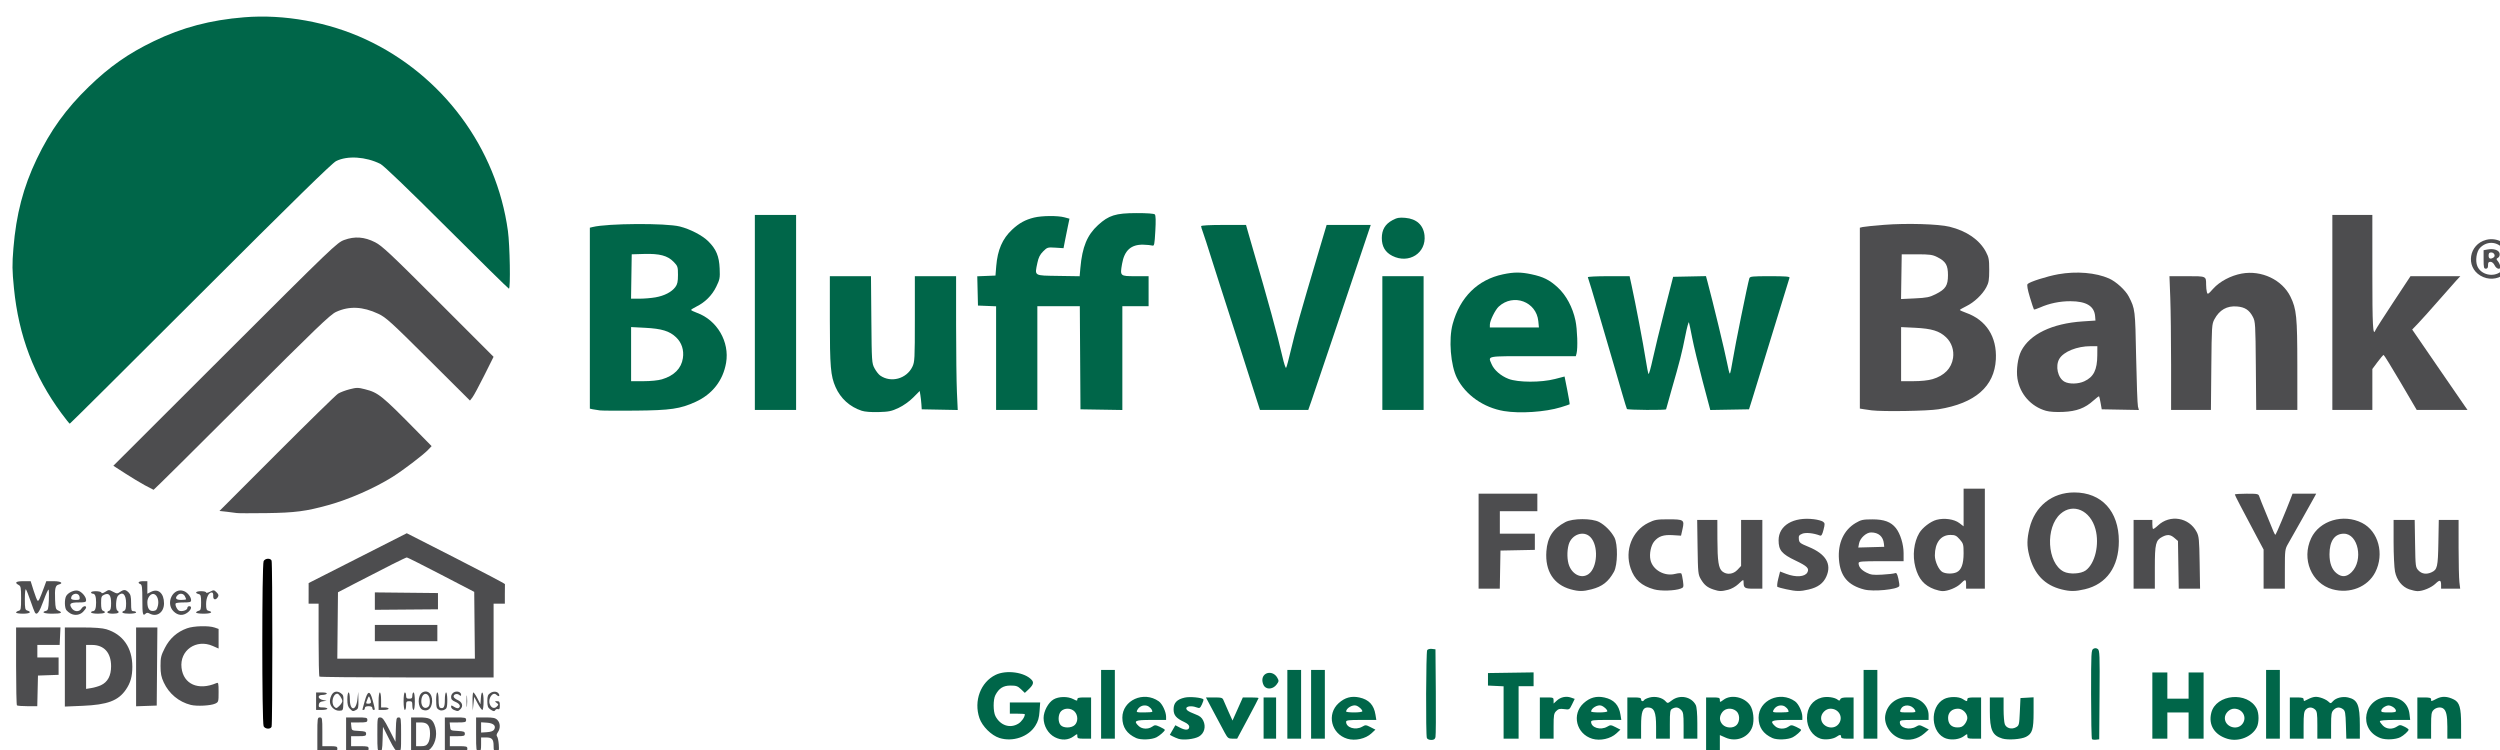 <?xml version="1.0" encoding="UTF-8" standalone="no"?>
<!-- Created with Inkscape (http://www.inkscape.org/) -->

<svg
   version="1.1"
   id="svg1"
   width="2000"
   height="600"
   viewBox="0 0 2000 600"
   sodipodi:docname="Bluff View Bank color.svg"
   inkscape:version="1.4.2 (f4327f4, 2025-05-13)"
   xmlns:inkscape="http://www.inkscape.org/namespaces/inkscape"
   xmlns:sodipodi="http://sodipodi.sourceforge.net/DTD/sodipodi-0.dtd"
   xmlns="http://www.w3.org/2000/svg"
   xmlns:svg="http://www.w3.org/2000/svg">
  <defs
     id="defs1" />
  <sodipodi:namedview
     id="namedview1"
     pagecolor="#ffffff"
     bordercolor="#000000"
     borderopacity="0.25"
     inkscape:showpageshadow="2"
     inkscape:pageopacity="0.0"
     inkscape:pagecheckerboard="0"
     inkscape:deskcolor="#d1d1d1"
     inkscape:zoom="0.31"
     inkscape:cx="1016.129"
     inkscape:cy="29.032258"
     inkscape:window-width="1440"
     inkscape:window-height="830"
     inkscape:window-x="-6"
     inkscape:window-y="-6"
     inkscape:window-maximized="1"
     inkscape:current-layer="g1" />
  <g
     inkscape:groupmode="layer"
     inkscape:label="Image"
     id="g1">
    <path
       style="fill:#006649;fill-opacity:1"
       d="m 1113.862,204.7 c -5.684,-2.881 -8.413,-7.503 -8.413,-14.25 0,-6.626 2.692,-11.174 8.442,-14.263 3.753,-2.016 5.452,-2.328 10.39,-1.905 8.918,0.764 14.401,5.75 15.324,13.935 1.598,14.178 -12.491,23.199 -25.742,16.483 z"
       id="path252" />
    <path
       id="path247"
       style="fill:#4d4d4f;fill-opacity:1"
       d="m 1865.877,249.95 v -78 h 16 16 v 46.441 c 0,42.478 0.459,51.033 2.457,45.803 0.367,-0.959 6.826,-11.074 14.355,-22.478 l 13.688,-20.733 19.946,-0.017 19.946,-0.017 -3.033,3.25 c -1.668,1.788 -8.136,9.1 -14.373,16.25 -6.237,7.15 -13.538,15.293 -16.225,18.095 l -4.885,5.095 20.19,29.405 c 11.104,16.173 21.063,30.643 22.131,32.155 l 1.941,2.75 h -20.324 -20.324 l -12.897,-22 c -7.093,-12.1 -13.203,-22 -13.576,-22 -0.373,0 -2.554,2.532 -4.847,5.626 l -4.168,5.626 v 16.374 16.374 h -16 -16 z m 118.371,-29.494 c -11.963,-7.171 -9.082,-24.956 4.629,-28.567 8.734,-2.301 17.783,2.827 20.086,11.381 3.741,13.895 -11.974,24.823 -24.715,17.186 z m 16.253,-3.033 c 6.106,-4.657 6.676,-13.74 1.214,-19.327 -5.073,-5.189 -12.761,-5.05 -17.807,0.321 -2.765,2.943 -3.8,10.262 -2.05,14.488 2.827,6.825 12.534,9.178 18.643,4.519 z m -13.624,-9.862 v -7.389 l 3.25,-0.601 c 4.937,-0.913 9.186,0.574 9.591,3.355 0.206,1.42 -0.315,2.709 -1.323,3.273 -1.454,0.813 -1.483,1.14 -0.232,2.59 0.788,0.913 1.678,2.672 1.98,3.909 0.818,3.364 -2.817,2.958 -4.474,-0.5 -0.783,-1.635 -2.124,-2.75 -3.305,-2.75 -1.51,0 -1.977,0.66 -1.947,2.75 0.029,1.99 -0.455,2.75 -1.75,2.75 -1.558,0 -1.789,-0.957 -1.789,-7.389 z m 7.896,-1.526 c 1.925,-1.219 0.617,-4.086 -1.864,-4.086 -1.5,0 -2.031,0.654 -2.031,2.5 0,2.565 1.43,3.147 3.896,1.586 z" />
    <path
       style="fill:#4d4d4f;fill-opacity:1"
       d="m 1736.874,291.7 c 0,-19.938 -0.297,-44.013 -0.657,-53.5 l -0.654,-17.25 h 14.05 c 15.557,0 15.252,-0.136 15.278,6.832 0.01,2.018 0.283,4.673 0.612,5.902 0.558,2.081 0.901,1.897 5.051,-2.719 5.222,-5.808 14.089,-10.513 22.819,-12.11 15.822,-2.893 32.374,4.955 38.995,18.489 4.854,9.921 5.472,16.1 5.491,54.857 l 0.017,35.75 h -16.452 -16.452 l -0.298,-35.25 c -0.282,-33.387 -0.407,-35.458 -2.366,-39.193 -2.901,-5.53 -6.376,-7.805 -12.726,-8.331 -8.035,-0.666 -14.024,2.741 -18.061,10.275 -2.052,3.828 -2.157,5.47 -2.464,38.25 l -0.32,34.25 h -15.93 -15.93 z"
       id="path246" />
    <path
       style="fill:#006649;fill-opacity:1"
       d="m 1301.541,327.2 c -0.25,-0.412 -1.88,-5.7 -3.624,-11.75 -1.743,-6.05 -4.686,-16.175 -6.54,-22.5 -1.854,-6.325 -7.243,-24.734 -11.975,-40.91 -4.732,-16.175 -8.838,-29.788 -9.124,-30.25 -0.286,-0.462 7.112,-0.84 16.439,-0.84 h 16.959 l 1.582,7.25 c 3.204,14.683 9.471,47.582 11.191,58.75 0.974,6.325 2.049,11.833 2.389,12.239 0.34,0.407 1.859,-4.993 3.375,-12 1.516,-7.007 5.805,-24.664 9.53,-39.239 l 6.773,-26.5 13.134,-0.279 13.134,-0.279 1.155,4.279 c 4.068,15.071 14.163,56.805 15.609,64.529 0.953,5.088 2.004,9.25 2.337,9.25 0.333,0 1.402,-5.062 2.376,-11.25 1.599,-10.153 11.873,-60.727 13.205,-65 0.49,-1.571 2.184,-1.75 16.585,-1.75 12.417,0 15.933,0.282 15.567,1.25 -0.26,0.688 -6.591,21.275 -14.068,45.75 -7.477,24.475 -14.661,47.875 -15.963,52 l -2.368,7.5 -15.498,0.275 -15.498,0.275 -6.166,-23.275 c -3.391,-12.801 -7.113,-28.225 -8.27,-34.275 -1.157,-6.05 -2.337,-11.675 -2.621,-12.5 -0.284,-0.825 -1.578,3.9 -2.875,10.5 -2.652,13.498 -4.632,21.281 -10.998,43.226 -2.429,8.374 -4.417,15.462 -4.417,15.75 0,0.831 -30.831,0.609 -31.336,-0.226 z"
       id="path245" />
    <path
       style="fill:#006649;fill-opacity:1"
       d="m 1105.877,274.45 v -53.5 h 16.5 16.5 v 53.5 53.5 h -16.5 -16.5 z"
       id="path244" />
    <path
       style="fill:#006649;fill-opacity:1"
       d="m 1004.839,318.2 c -1.723,-5.362 -8.73,-27.3 -15.572,-48.75 -6.842,-21.45 -12.852,-40.125 -13.356,-41.5 -0.504,-1.375 -3.449,-10.6 -6.545,-20.5 -3.096,-9.9 -6.272,-19.697 -7.059,-21.77 -0.786,-2.074 -1.43,-4.211 -1.43,-4.75 0,-0.603 6.905,-0.98 17.972,-0.98 h 17.972 l 1.622,5.75 c 0.892,3.163 2.679,9.35 3.97,13.75 11.756,40.05 19.793,69.379 23.516,85.812 1.223,5.397 2.553,9.447 2.956,9 0.403,-0.447 2.2,-7.103 3.992,-14.792 3.281,-14.074 7.556,-29.24 21.075,-74.77 l 7.349,-24.75 h 17.65 17.65 l -5.306,15.75 c -2.918,8.662 -13.018,38.7 -22.445,66.75 -9.427,28.05 -18.285,54.263 -19.686,58.25 l -2.546,7.25 h -19.323 -19.323 z"
       id="path243" />
    <path
       style="fill:#006649;fill-opacity:1"
       d="m 796.877,286.494 v -41.456 l -7.25,-0.294 -7.25,-0.294 -0.281,-11.706 -0.281,-11.706 7.281,-0.294 7.281,-0.294 0.617,-7.581 c 1.05,-12.915 4.958,-21.91 12.642,-29.096 5.641,-5.277 10.577,-7.998 17.647,-9.729 6.234,-1.526 18.891,-1.63 24.208,-0.198 l 4.094,1.102 -1.316,6.251 c -0.724,3.438 -1.796,8.746 -2.382,11.797 l -1.066,5.546 -6.456,-0.411 c -6.24,-0.397 -6.57,-0.297 -9.856,2.989 -2.516,2.516 -3.708,4.885 -4.586,9.112 -2.23,10.743 -3.124,10.179 16.622,10.493 l 17.168,0.273 0.604,-6.773 c 1.491,-16.703 5.415,-26.199 14.114,-34.149 8.569,-7.832 14.11,-9.567 30.646,-9.598 8.568,-0.016 14.108,0.382 14.787,1.062 0.741,0.742 0.868,4.961 0.399,13.269 -0.617,10.915 -0.868,12.125 -2.416,11.634 -0.95,-0.301 -4.195,-0.613 -7.21,-0.692 -9.78,-0.257 -15.15,4.593 -16.992,15.345 -1.686,9.842 -1.67,9.857 10.7,9.857 h 10.531 v 12 12 h -10.5 -10.5 v 41.524 41.524 l -16.75,-0.274 -16.75,-0.274 -0.261,-41.25 -0.261,-41.25 h -16.989 -16.989 v 41.5 41.5 h -16.5 -16.5 z"
       id="path242" />
    <path
       style="fill:#006649;fill-opacity:1"
       d="m 603.877,249.95 v -78 h 16.5 16.5 v 78 78 h -16.5 -16.5 z"
       id="path241" />
    <path
       id="path235"
       style="fill:#006649;fill-opacity:1"
       d="m 479.877,328.319 c -1.925,-0.225 -4.513,-0.633 -5.75,-0.907 l -2.25,-0.499 v -72.373 -72.373 l 2.25,-0.557 c 11.942,-2.955 58.601,-3.23 69.75,-0.412 8.329,2.106 18.01,7.141 22.724,11.819 6.347,6.299 8.688,11.88 9.122,21.747 0.338,7.686 0.127,8.799 -2.782,14.708 -3.395,6.895 -8.863,12.352 -15.813,15.78 -2.337,1.153 -4.25,2.367 -4.25,2.699 0,0.332 2.138,1.382 4.75,2.333 16.078,5.856 26.155,23.2 23.237,39.994 -2.456,14.139 -10.946,25.029 -24.29,31.154 -12.36,5.674 -20.034,6.798 -48.197,7.061 -13.75,0.128 -26.575,0.049 -28.5,-0.175 z m 49.657,-24.859 c 9.794,-2.908 15.547,-8.713 16.779,-16.929 0.978,-6.519 -0.947,-12.418 -5.451,-16.707 -5.244,-4.993 -11.428,-6.89 -24.734,-7.584 l -11.25,-0.587 v 21.649 21.649 h 9.818 c 5.789,0 11.879,-0.612 14.838,-1.491 z m -5.184,-65.578 c 7.144,-1.244 12.974,-4.265 15.933,-8.255 1.648,-2.222 2.094,-4.286 2.094,-9.694 0,-6.493 -0.192,-7.069 -3.485,-10.467 -4.818,-4.971 -11.179,-6.666 -23.65,-6.303 l -9.865,0.288 -0.273,17.75 -0.273,17.75 h 6.691 c 3.68,0 9.453,-0.481 12.827,-1.069 z" />
    <path
       id="path233"
       style="fill:#4d4d4f;fill-opacity:1"
       d="m 1636.828,328.656 c -12.055,-3.431 -20.924,-13.446 -22.883,-25.84 -1.065,-6.739 0.293,-16.693 3.003,-22.005 6.858,-13.443 24.751,-22.06 49.172,-23.68 l 10.257,-0.681 -0.285,-3.479 c -0.663,-8.096 -7.032,-11.965 -19.755,-11.999 -8.433,-0.023 -16.799,1.707 -24.302,5.026 -2.457,1.087 -4.657,1.787 -4.888,1.555 -0.231,-0.231 -1.686,-4.624 -3.232,-9.762 -1.867,-6.203 -2.488,-9.742 -1.85,-10.534 1.388,-1.722 15.537,-6.247 24.569,-7.857 14.548,-2.594 30.014,-1.299 40.645,3.404 5.669,2.508 13.184,9.415 15.78,14.504 5.068,9.934 5.103,10.223 5.857,48.642 0.394,20.075 1.048,37.75 1.454,39.277 l 0.738,2.777 -14.857,-0.277 -14.857,-0.277 -0.888,-5 c -0.489,-2.75 -1.043,-5.176 -1.232,-5.39 -0.189,-0.215 -2.214,1.3 -4.5,3.365 -6.739,6.088 -13.459,8.621 -24.164,9.107 -5.802,0.263 -10.924,-0.062 -13.782,-0.876 z m 30.549,-23.587 c 7.546,-3.465 10.385,-9.131 10.456,-20.869 l 0.044,-7.25 h -5.29 c -10.923,0 -21.708,4.341 -25.115,10.109 -3.419,5.788 -1.234,15.395 4.168,18.326 3.754,2.037 10.927,1.893 15.737,-0.315 z m -170,23.217 c -1.65,-0.2 -4.463,-0.603 -6.25,-0.895 l -3.25,-0.531 v -72.346 -72.346 l 2.25,-0.55 c 1.238,-0.303 8.979,-1.087 17.204,-1.744 17.839,-1.423 43.446,-0.678 52.358,1.523 13.664,3.376 23.92,10.463 29.02,20.054 2.34,4.401 2.659,6.138 2.661,14.5 0,8.028 -0.358,10.176 -2.323,13.863 -3.102,5.82 -9.712,12.072 -16.005,15.137 -2.823,1.375 -5.14,2.732 -5.148,3.015 -0.01,0.283 2.188,1.298 4.882,2.255 16.199,5.753 24.851,19.234 23.906,37.247 -1.141,21.748 -16.575,35.194 -45.845,39.941 -8.704,1.412 -44.255,1.995 -53.459,0.878 z m 48.569,-24.932 c 9.503,-2.793 15.254,-8.702 16.49,-16.942 0.927,-6.183 -1.155,-12.38 -5.574,-16.587 -5.317,-5.063 -11.452,-6.948 -24.735,-7.601 l -11.25,-0.553 v 21.639 21.639 h 9.819 c 6.056,0 11.9,-0.612 15.25,-1.596 z m 2.647,-68.034 c 7.931,-3.997 9.784,-6.874 9.784,-15.193 0,-8.002 -1.789,-11.035 -8.5,-14.412 -3.928,-1.977 -6.024,-2.265 -16.5,-2.265 h -12 l -0.274,17.893 -0.274,17.893 11.034,-0.523 c 9.552,-0.453 11.799,-0.908 16.729,-3.393 z" />
    <path
       id="path231"
       style="fill:#006649;fill-opacity:1"
       d="m 1203.224,328.856 c -16.387,-2.738 -30.794,-12.859 -37.65,-26.45 -5.09,-10.091 -6.76,-30.984 -3.449,-43.161 5.838,-21.472 20.057,-35.525 40.252,-39.784 8.77,-1.849 14.182,-1.861 22.727,-0.051 9.556,2.025 14.453,4.465 21.014,10.47 6.79,6.214 12.033,15.987 14.255,26.57 1.485,7.072 1.985,22.104 0.874,26.25 l -0.603,2.25 h -34.383 c -37.929,0 -35.838,-0.398 -33.031,6.282 2.018,4.803 7.337,9.449 13.586,11.869 7.617,2.949 26.033,2.997 37.197,0.096 l 7.636,-1.984 2.185,10.965 c 1.202,6.031 2.04,11.099 1.864,11.263 -0.176,0.164 -3.361,1.232 -7.078,2.374 -12.366,3.797 -32.71,5.16 -45.396,3.041 z m 27.43,-71.881 c -1.506,-15.674 -19.925,-22.499 -31.645,-11.727 -2.843,2.613 -7.108,11.268 -7.122,14.452 l -0.01,2.25 h 19.627 19.627 z" />
    <path
       style="fill:#006649;fill-opacity:1"
       d="m 689.377,328.607 c -9.576,-3.161 -16.92,-9.813 -20.951,-18.978 -3.921,-8.915 -4.549,-16.296 -4.549,-53.51 v -35.168 h 16.452 16.452 l 0.298,34.75 c 0.29,33.771 0.361,34.868 2.535,38.934 1.23,2.301 3.255,4.9 4.5,5.775 8.619,6.058 21.095,2.686 25.766,-6.965 1.877,-3.877 1.997,-6.186 1.997,-38.31 v -34.184 h 16.5 16.5 l 0.004,39.25 c 0.002,21.587 0.298,45.675 0.657,53.528 l 0.653,14.278 -14.407,-0.278 -14.407,-0.278 -0.257,-4 c -0.141,-2.2 -0.506,-5.499 -0.811,-7.332 l -0.554,-3.332 -5.189,5.228 c -3.085,3.108 -7.825,6.474 -11.689,8.301 -5.612,2.653 -7.798,3.11 -16,3.342 -5.901,0.168 -11.015,-0.23 -13.5,-1.051 z"
       id="path230" />
    <path
       style="fill:#006649;fill-opacity:1"
       d="M 49.203,330.7 C 27.171,300.832 14.939,268.655 11.161,230.632 c -1.446,-14.55 -1.504,-18.866 -0.433,-32 2.217,-27.192 7.908,-48.954 18.691,-71.474 10.908,-22.78 23.4,-40.119 41.598,-57.737 16.728,-16.195 31.528,-26.562 52.073,-36.478 22.772,-10.99 45.141,-16.909 72.246,-19.116 32.025,-2.608 67.341,3.807 97.209,17.659 61.41,28.48 104.698,86.78 113.789,153.249 1.578,11.539 2.183,46.216 0.807,46.216 -0.405,0 -22.793,-22.005 -49.75,-48.9 -30.922,-30.851 -50.501,-49.641 -53.044,-50.908 -11.727,-5.843 -26.471,-6.783 -35.47,-2.262 -3.229,1.622 -33.868,31.6 -108.506,106.166 -57.204,57.148 -104.248,103.905 -104.544,103.905 -0.296,0 -3.276,-3.712 -6.623,-8.25 z"
       id="path229" />
    <path
       style="fill:#4d4d4f;fill-opacity:1"
       d="m 115.877,388.217 c -3.575,-1.943 -10.707,-6.248 -15.849,-9.566 l -9.349,-6.034 89.349,-89.216 c 86.216,-86.088 89.559,-89.293 95.349,-91.424 8.403,-3.092 16.14,-2.524 24.685,1.813 5.563,2.824 12.348,9.187 50.607,47.46 l 44.183,44.2 -7.492,15 c -4.121,8.25 -8.372,16.125 -9.447,17.5 l -1.955,2.5 -33.291,-33.131 c -29.936,-29.792 -33.965,-33.448 -39.982,-36.273 -12.497,-5.868 -23.33,-6.345 -33.865,-1.493 -4.642,2.138 -15.749,12.803 -75.46,72.452 -38.509,38.47 -70.234,69.9 -70.5,69.845 -0.266,-0.055 -3.409,-1.69 -6.984,-3.633 z"
       id="path228" />
    <path
       id="path210"
       style="fill:#4d4d4f;fill-opacity:1"
       d="m 1256.555,471.446 c -13.626,-3.745 -20.582,-14.615 -19.453,-30.396 0.805,-11.257 5.275,-18.148 15.159,-23.37 5.921,-3.129 21.288,-3.151 27.116,-0.04 4.701,2.51 9.529,7.406 12.138,12.311 2.889,5.431 2.668,22.051 -0.365,27.5 -4.436,7.967 -9.255,11.74 -17.86,13.981 -6.9,1.797 -10.24,1.8 -16.735,0.015 z m 14.208,-12.128 c 7.34,-5.141 8.219,-22.99 1.465,-29.744 -5.425,-5.425 -15.045,-1.985 -17.316,6.191 -1.478,5.322 -1.268,12.68 0.484,16.968 2.968,7.262 10.061,10.302 15.366,6.585 z m -87.886,-26.367 v -38 h 23.5 23.5 v 7 7 h -15 -15 v 9 9 h 14 14 v 6.472 6.472 l -13.75,0.278 -13.75,0.278 -0.276,15.25 -0.276,15.25 h -8.474 -8.474 z m 140.412,38.55 c -10.179,-2.852 -15.732,-7.836 -18.8,-16.871 -4.889,-14.402 1.177,-29.991 14.149,-36.361 5.155,-2.532 6.776,-2.818 15.939,-2.818 12.503,0 13.089,0.397 11.441,7.762 l -1.193,5.329 -6.484,-0.413 c -7.521,-0.479 -11.448,0.825 -14.924,4.956 -2.701,3.21 -4.101,10.037 -3.044,14.848 1.758,8.004 11.195,13.355 19.733,11.188 2.343,-0.595 4.554,-0.764 4.914,-0.376 0.36,0.388 0.966,3.064 1.348,5.945 0.654,4.94 0.553,5.293 -1.771,6.177 -4.709,1.79 -15.982,2.125 -21.307,0.633 z m 47.539,0.124 c -4.97,-1.643 -7.388,-3.605 -10.102,-8.198 -2.24,-3.79 -2.364,-4.989 -2.669,-25.725 l -0.32,-21.75 h 8.07 8.07 l 0.044,15.25 c 0.051,17.854 0.913,23.486 3.972,25.964 3.555,2.879 8.684,2.319 12.083,-1.319 l 2.901,-3.106 v -18.394 -18.394 h 8.5 8.5 v 27.5 27.5 h -6.893 c -7.198,0 -8.107,-0.57 -8.107,-5.082 0,-2.523 -0.123,-2.481 -4.285,1.444 -2.068,1.95 -5.463,3.84 -8.083,4.5 -5.43,1.367 -7.052,1.341 -11.681,-0.189 z m 58.308,-0.188 c -3.433,-0.746 -6.646,-1.606 -7.141,-1.912 -0.511,-0.316 -0.26,-3.095 0.581,-6.434 l 1.481,-5.878 4.92,1.87 c 7.758,2.948 14.985,2.446 16.923,-1.176 1.71,-3.195 -0.088,-4.982 -9.563,-9.499 -10.935,-5.213 -13.462,-8.249 -13.462,-16.176 0,-11.891 11.787,-18.911 28.289,-16.849 3.018,0.377 6.273,1.26 7.234,1.963 1.584,1.159 1.623,1.759 0.415,6.473 -1.025,3.999 -1.689,5.059 -2.882,4.601 -5.146,-1.975 -11.333,-2.595 -14.169,-1.421 -2.531,1.049 -2.945,1.713 -2.689,4.32 0.277,2.814 0.953,3.349 7.803,6.168 13.816,5.685 18.636,13.717 14.223,23.694 -2.428,5.489 -6.76,8.688 -14.104,10.417 -6.855,1.614 -9.813,1.587 -17.859,-0.161 z m 62.241,0.17 c -13.099,-3.397 -19.201,-10.663 -20.215,-24.072 -0.981,-12.973 3.846,-23.507 13.356,-29.148 4.318,-2.561 5.804,-2.884 13.359,-2.904 9.409,-0.025 14.941,2.035 18.865,7.023 3.518,4.472 6.135,12.997 6.135,19.982 v 6.462 h -18 c -15.669,0 -18,0.203 -18,1.566 0,2.926 2.057,5.423 6.216,7.545 3.557,1.815 5.373,2.049 12.717,1.642 4.712,-0.261 9.274,-0.779 10.137,-1.151 1.241,-0.535 1.817,0.397 2.753,4.451 0.651,2.82 0.965,5.482 0.697,5.915 -1.689,2.733 -20.784,4.565 -28.02,2.688 z m 15.748,-36.655 c -0.581,-5.756 -4.286,-9 -10.279,-9 -3.845,0 -8.786,4.52 -9.604,8.786 l -0.63,3.286 10.382,-0.286 10.382,-0.286 z m 40.459,36.467 c -8.275,-3.037 -12.764,-8.245 -15.292,-17.742 -2.442,-9.173 -1.218,-19.922 3.099,-27.225 2.571,-4.349 9.031,-9.3 13.827,-10.596 6.179,-1.67 14.131,-0.544 18.229,2.582 l 3.43,2.616 v -15.051 -15.051 h 8.5 8.5 v 40 40 h -7.5 -7.5 v -3.5 c 0,-4.233 -0.649,-4.312 -4.36,-0.529 -3.043,3.102 -10.312,6.075 -14.568,5.958 -1.415,-0.039 -4.279,-0.697 -6.365,-1.463 z m 17.698,-13.606 c 3.809,-1.735 5.595,-6.597 5.595,-15.228 0,-7.035 -0.217,-7.811 -3.104,-11.099 -2.653,-3.022 -3.73,-3.535 -7.423,-3.535 -7.736,0 -12.453,6.218 -12.467,16.434 -0.01,4.886 3.293,11.92 6.264,13.354 2.982,1.439 8.064,1.473 11.135,0.073 z m 84.095,13.73 c -13.697,-3.394 -22.074,-12.178 -26.005,-27.271 -1.945,-7.466 -1.888,-12.908 0.227,-21.67 4.247,-17.597 18.05,-28.65 35.778,-28.65 21.937,0 35.706,15.039 35.706,39 0,20.467 -9.846,34.382 -27.206,38.448 -7.661,1.794 -11.709,1.826 -18.5,0.143 z m 19.263,-15.253 c 7.454,-5.535 11.033,-20.799 7.734,-32.986 -4.081,-15.078 -17.858,-21.121 -27.951,-12.259 -12.316,10.813 -10.789,39.333 2.473,46.212 4.63,2.401 13.887,1.897 17.744,-0.967 z m 197.293,15.122 c -16.749,-4.671 -24.86,-24.136 -17.013,-40.828 6.641,-14.129 25.716,-19.872 40.716,-12.258 13.132,6.665 18.013,24.914 10.561,39.484 -6.023,11.777 -20.377,17.476 -34.264,13.602 z m 15.387,-13.71 c 9.542,-9.561 5.248,-30.75 -6.232,-30.75 -7.398,0 -11.498,5.884 -11.498,16.5 0,6.914 1.819,11.93 5.429,14.967 4.237,3.565 8.261,3.33 12.3,-0.717 z m 46.056,13.758 c -5.738,-2.015 -9.984,-7.315 -11.364,-14.184 -0.625,-3.112 -1.136,-13.683 -1.136,-23.491 v -17.833 h 8.439 8.439 l 0.311,18.922 c 0.303,18.447 0.371,18.987 2.735,21.5 2.607,2.772 6.356,3.319 10.332,1.507 4.737,-2.158 5.221,-4.216 5.573,-23.679 l 0.329,-18.25 h 7.921 7.921 l 0.01,22.25 c 0,12.238 0.292,24.613 0.639,27.5 l 0.631,5.25 h -7.639 -7.639 v -2.833 c 0,-4.234 -1.039,-4.521 -4.438,-1.227 -3.313,3.211 -10.214,6.087 -14.438,6.016 -1.443,-0.024 -4.424,-0.676 -6.624,-1.448 z m -220.5,-28.008 v -27.5 h 7.5 7.5 v 3.333 c 0,1.833 0.233,3.566 0.518,3.851 0.285,0.285 2.077,-0.953 3.983,-2.75 9.586,-9.041 24.824,-6.519 30.929,5.119 1.862,3.549 2.104,6.037 2.408,24.697 l 0.337,20.75 h -8.527 -8.527 l -0.311,-19.089 -0.311,-19.089 -2.806,-2.411 c -3.251,-2.794 -5.631,-3.012 -9.727,-0.894 -5.273,2.727 -5.967,5.569 -5.967,24.433 v 17.05 h -8.5 -8.5 z m 104,11.834 v -15.666 l -5.38,-10.084 c -11.925,-22.353 -17.62,-33.321 -17.62,-33.937 0,-0.356 4.245,-0.648 9.433,-0.648 8.91,0 9.471,0.125 10.125,2.25 0.381,1.238 2.857,7.425 5.502,13.75 2.645,6.325 5.301,12.8 5.903,14.389 0.602,1.589 1.324,2.659 1.605,2.377 0.565,-0.565 8.429,-19.257 11.576,-27.516 l 2.001,-5.25 h 9.463 9.463 l -1.197,2.25 c -1.625,3.055 -17.997,32.151 -21.242,37.75 -2.507,4.327 -2.608,5.105 -2.619,20.25 l -0.012,15.75 h -8.5 -8.5 z" />
    <path
       id="path191"
       style="fill:#4d4d4f;fill-opacity:1"
       d="m 13.544,564.284 c -0.367,-0.367 -0.667,-14.542 -0.667,-31.5 v -30.833 l 17.75,-0.002 17.75,-0.002 -0.332,7.002 -0.332,7.002 h -8.918 -8.918 v 5 5 h 8.5 8.5 v 6.96 6.96 l -8.25,0.29 -8.25,0.29 -0.281,12.25 -0.281,12.25 h -7.803 c -4.291,0 -8.103,-0.3 -8.469,-0.667 z m 38.333,-30.68 v -31.653 l 14.25,0.011 c 9.386,0.007 15.84,0.493 18.907,1.424 13.359,4.054 20.852,14.832 20.838,29.974 -0.007,7.788 -1.466,12.963 -5.175,18.353 -6.104,8.872 -14.74,12.105 -34.57,12.942 l -14.25,0.601 z m 28.811,14.601 c 5.477,-2.546 8.19,-7.596 8.185,-15.236 -0.006,-10.773 -5.592,-17.007 -15.246,-17.014 l -4.75,-0.004 v 17.588 17.588 l 4.25,-0.691 c 2.337,-0.38 5.74,-1.384 7.561,-2.231 z m 28.189,-14.713 v -31.54 h 8.514 8.514 l -0.264,31.25 -0.264,31.25 -8.25,0.29 -8.25,0.29 z m 43.734,30.431 c -9.546,-2.399 -17.426,-8.951 -21.611,-17.971 -2.022,-4.357 -2.557,-7.085 -2.575,-13.127 -0.02,-6.761 0.374,-8.403 3.465,-14.462 3.913,-7.672 9.775,-12.865 17.748,-15.722 5.414,-1.94 17.306,-2.259 22.09,-0.591 l 3.149,1.098 v 7.846 7.846 l -4.647,-2.055 c -13.252,-5.862 -26.657,3.513 -25.002,17.487 1.56,13.171 13.462,18.382 27.899,12.215 1.583,-0.676 1.75,0.013 1.75,7.199 0,7.691 -0.088,7.988 -2.75,9.232 -3.537,1.653 -14.661,2.227 -19.516,1.007 z M 56.377,490.796 c -1.1,-0.602 -2.562,-1.799 -3.25,-2.661 -1.512,-1.895 -1.643,-8.581 -0.22,-11.24 1.5,-2.802 6.503,-5.1 9.478,-4.353 2.946,0.739 6.493,4.86 6.493,7.544 0,1.611 -0.81,1.865 -5.941,1.865 -6.709,0 -7.945,0.999 -5.622,4.544 1.98,3.022 6.044,3.259 7.795,0.456 1.317,-2.109 3.768,-2.73 3.768,-0.955 0,0.575 -1.105,2.15 -2.455,3.5 -2.628,2.628 -6.663,3.15 -10.045,1.3 z m 7.32,-13.095 c -0.591,-4.163 -6.752,-3.258 -6.804,1 -0.009,0.769 1.357,1.25 3.554,1.25 3.13,0 3.53,-0.277 3.25,-2.25 z m 50.18,2.219 c 0,-9.772 -0.282,-12.139 -1.5,-12.607 -2.698,-1.035 -1.575,-2.362 2,-2.362 h 3.5 v 5.026 5.026 l 2.944,-1.522 c 5.754,-2.975 10.39,1.141 10.39,9.225 0,7.193 -5.723,11.249 -11.506,8.154 -1.476,-0.79 -2.344,-0.79 -3.134,0 -2.304,2.304 -2.693,0.723 -2.693,-10.939 z m 12.421,4.804 c 1.023,-4.14 -0.314,-8.411 -2.949,-9.422 -2.476,-0.95 -5.471,2.537 -5.471,6.37 0,5.073 1.621,7.458 4.817,7.089 2.17,-0.251 2.859,-1.022 3.604,-4.037 z m 12.502,4.304 c -6.714,-6.714 -0.207,-19.416 8.292,-16.185 2.951,1.122 5.785,4.713 5.785,7.331 0,1.504 -0.915,1.777 -5.941,1.777 -3.268,0 -6.14,0.338 -6.383,0.75 -0.736,1.249 1.173,5.255 2.802,5.88 2.334,0.896 6.522,-0.484 6.522,-2.149 0,-0.815 0.675,-1.481 1.5,-1.481 2.365,0 1.753,2.656 -1.135,4.927 -3.78,2.973 -7.926,2.665 -11.442,-0.851 z m 10.077,-9.643 c 0,-0.311 -0.466,-1.436 -1.035,-2.5 -1.167,-2.18 -3.963,-2.536 -5.765,-0.734 -2.373,2.373 -1.322,3.8 2.8,3.8 2.2,0 4,-0.255 4,-0.566 z M 12.877,490.067 c 0,-0.486 0.9,-1.119 2,-1.406 1.824,-0.477 2,-1.364 2,-10.081 0,-8.535 -0.214,-9.673 -2,-10.629 -3.546,-1.898 -2.142,-3 3.824,-3 h 5.824 l 2.371,7.562 c 1.304,4.159 2.743,7.791 3.197,8.072 0.811,0.501 1.724,-1.408 5.204,-10.884 l 1.745,-4.75 h 5.917 c 5.834,0 8.145,1.605 3.906,2.713 -2.599,0.68 -3.153,3.127 -2.788,12.299 0.266,6.66 0.548,7.597 2.549,8.475 3.936,1.727 2.451,2.513 -4.75,2.513 -6.63,0 -9.263,-1.175 -5.083,-2.268 1.643,-0.43 1.969,-1.626 2.278,-8.367 0.199,-4.326 0.101,-8.203 -0.217,-8.615 -0.318,-0.412 -2.131,3.575 -4.028,8.861 -3.33,9.277 -5.326,12.016 -6.901,9.468 -0.412,-0.667 -2.007,-4.895 -3.544,-9.396 -1.537,-4.501 -3.18,-8.611 -3.65,-9.134 -0.48,-0.534 -0.855,2.832 -0.855,7.683 0,7.754 0.203,8.697 2,9.267 3.796,1.205 1.983,2.5 -3.5,2.5 -3.025,0 -5.5,-0.398 -5.5,-0.883 z m 60,-0.117 c 0,-0.55 0.627,-1 1.393,-1 1.79,0 2.607,-2.193 2.607,-7 0,-4.807 -0.817,-7 -2.607,-7 -0.766,0 -1.393,-0.45 -1.393,-1 0,-1.401 7.748,-1.257 8.218,0.153 0.261,0.783 1.282,0.565 3.177,-0.677 2.69,-1.762 2.916,-1.764 6.118,-0.04 3.077,1.657 3.496,1.67 5.628,0.177 3.02,-2.115 4.437,-2.036 6.859,0.386 1.59,1.59 2,3.333 2,8.5 0,5.833 0.205,6.5 2,6.5 1.1,0 2,0.45 2,1 0,0.55 -2.475,1 -5.5,1 -5.26,0 -7.188,-1.138 -4,-2.362 1.074,-0.412 1.5,-2.09 1.5,-5.907 0,-7.155 -2.775,-9.814 -6.429,-6.16 -1.772,1.772 -2.21,10.916 -0.571,11.929 2.266,1.4 0.726,2.5 -3.5,2.5 -4.413,0 -5.967,-1.223 -3,-2.362 1.078,-0.413 1.5,-2.099 1.5,-5.985 0,-6.505 -1.679,-8.577 -5.53,-6.822 -2.195,1 -2.47,1.744 -2.47,6.678 0,4.013 0.416,5.712 1.5,6.128 3.188,1.223 1.26,2.362 -4,2.362 -3.025,0 -5.5,-0.45 -5.5,-1 z m 84,0.117 c 0,-0.486 0.9,-1.119 2,-1.406 1.728,-0.452 2,-1.364 2,-6.71 0,-5.346 -0.272,-6.258 -2,-6.71 -3.417,-0.894 -2.198,-2.29 2,-2.29 2.2,0 4,0.462 4,1.026 0,0.575 1.376,0.314 3.13,-0.593 2.979,-1.54 3.231,-1.517 5.236,0.488 1.666,1.666 1.877,2.47 1.011,3.843 -1.73,2.742 -3.905,2.144 -3.689,-1.014 0.121,-1.764 -0.307,-2.75 -1.193,-2.75 -2.443,0 -4.495,4.254 -4.495,9.316 0,4.03 0.345,4.961 2,5.394 4.015,1.05 1.848,2.29 -4,2.29 -3.3,0 -6,-0.398 -6,-0.883 z" />
    <path
       style="fill:#000000"
       d="m 210.912,581.016 c -1.431,-2.673 -1.431,-129.458 0,-132.131 1.248,-2.332 5.508,-2.568 6.358,-0.352 0.793,2.067 0.793,130.77 0,132.836 -0.85,2.216 -5.11,1.979 -6.358,-0.352 z"
       id="path175" />
    <path
       id="path129"
       style="fill:#4d4d4f;fill-opacity:1"
       d="m 253.877,587.45 c 0,-12.833 0.099,-13.5 2,-13.5 1.884,0 2,0.667 2,11.5 v 11.5 h 6 c 5.333,0 6,0.222 6,2 0,1.833 -0.667,2 -8,2 h -8 z m 23,0 v -13.5 h 8.5 c 7.833,0 8.5,0.157 8.5,2 0,1.797 -0.667,2 -6.563,2 h -6.563 l 0.313,3.25 c 0.31,3.213 0.379,3.253 6.063,3.55 4.932,0.257 5.75,0.577 5.75,2.25 0,1.717 -0.718,1.95 -6,1.95 h -6 v 4 4 h 7 c 6.333,0 7,0.19 7,2 0,1.852 -0.667,2 -9,2 h -9 z m 25,0 c 0,-13.376 0.021,-13.5 2.274,-13.5 1.87,0 3.159,1.733 7.25,9.75 l 4.976,9.75 0.286,-9.75 c 0.262,-8.926 0.452,-9.75 2.25,-9.75 1.855,0 1.964,0.75 1.964,13.5 0,13.493 -0.001,13.5 -2.343,13.5 -1.962,0 -3.142,-1.586 -7.25,-9.75 l -4.907,-9.75 -0.286,9.75 c -0.262,8.926 -0.452,9.75 -2.25,9.75 -1.855,0 -1.964,-0.75 -1.964,-13.5 z m 27,0 v -13.5 h 6.566 c 7.853,0 10.142,1.057 12.019,5.548 2.687,6.432 1.485,14.6 -2.826,19.202 -1.787,1.908 -3.146,2.25 -8.933,2.25 h -6.826 z m 13.573,7.029 c 0.981,-1.497 1.604,-4.498 1.579,-7.609 -0.051,-6.518 -2.018,-8.92 -7.308,-8.92 h -3.845 v 9.5 9.5 h 3.977 c 3.126,0 4.323,-0.529 5.596,-2.471 z m 13.427,-7.029 v -13.5 h 8.5 c 7.833,0 8.5,0.157 8.5,2 0,1.797 -0.667,2 -6.563,2 h -6.563 l 0.313,3.25 c 0.31,3.213 0.379,3.253 6.063,3.55 4.932,0.257 5.75,0.577 5.75,2.25 0,1.717 -0.718,1.95 -6,1.95 h -6 v 4 4 h 7 c 6.333,0 7,0.19 7,2 0,1.852 -0.667,2 -9,2 h -9 z m 25,0 v -13.5 h 7.5 c 6.167,0 7.856,0.356 9.5,2 2.404,2.404 2.586,6.718 0.413,9.82 -1.076,1.536 -1.27,2.654 -0.603,3.473 0.541,0.664 1.143,3.57 1.337,6.458 0.328,4.883 0.195,5.251 -1.897,5.25 -1.984,-5.5e-4 -2.25,-0.508 -2.25,-4.301 0,-5.291 -1.304,-6.7 -6.2,-6.7 h -3.8 v 5.5 c 0,4.833 -0.242,5.5 -2,5.5 -1.901,0 -2,-0.667 -2,-13.5 z m 14.392,-3.75 c 1.868,-2.978 -0.437,-5.207 -5.745,-5.555 l -4.648,-0.305 v 4.11 4.11 l 4.648,-0.305 c 3.098,-0.203 5.013,-0.888 5.745,-2.055 z M 266.197,566.361 c -2.544,-2.544 -2.947,-5.941 -1.168,-9.845 1.512,-3.318 4.351,-4.122 7.43,-2.105 2.254,1.477 2.462,2.202 2.253,7.833 -0.228,6.139 -0.263,6.207 -3.213,6.321 -1.899,0.074 -3.824,-0.727 -5.302,-2.205 z m 7.663,-5.439 c 0.021,-1.825 -2.735,-5.973 -3.968,-5.973 -3.571,0 -5.323,7.549 -2.425,10.447 1.453,1.453 1.796,1.395 3.983,-0.679 1.316,-1.248 2.401,-2.956 2.41,-3.796 z m 6.017,6.027 c -1.515,-1.515 -2,-3.333 -2,-7.5 0,-3.025 0.45,-5.5 1,-5.5 0.55,0 1,2.42 1,5.378 0,9.806 5.039,9.738 6.087,-0.081 l 0.619,-5.796 0.147,6.715 c 0.125,5.704 -0.144,6.871 -1.787,7.75 -2.58,1.381 -2.753,1.348 -5.066,-0.965 z m 58.305,0.923 c -4.205,-1.566 -4.327,-11.77 -0.167,-13.997 4.993,-2.672 9.043,2.83 7.255,9.856 -0.987,3.879 -3.635,5.426 -7.088,4.14 z m 5.695,-6.835 c 0,-7.358 -6.177,-8.14 -6.803,-0.86 -0.383,4.461 2.004,7.271 4.872,5.736 1.393,-0.746 1.931,-2.103 1.931,-4.876 z m 8,7.115 c -0.825,-0.276 -1.831,-0.998 -2.235,-1.603 -1.114,-1.668 -0.91,-12.6 0.235,-12.6 0.554,0 1,2.639 1,5.917 0,3.834 0.44,6.07 1.25,6.353 2.848,0.993 3.75,-0.541 3.75,-6.376 0,-3.262 0.446,-5.893 1,-5.893 1.145,0 1.349,10.946 0.235,12.573 -1.012,1.478 -3.436,2.233 -5.235,1.63 z m 11.25,-0.234 c -1.238,-0.497 -2.25,-1.604 -2.25,-2.46 0,-1.392 0.257,-1.387 2.456,0.054 1.351,0.885 2.926,1.319 3.5,0.964 2.08,-1.286 0.969,-3.532 -2.456,-4.963 -2.685,-1.122 -3.5,-2.048 -3.5,-3.978 0,-2.914 3.1,-5.007 6.038,-4.074 1.079,0.343 1.962,1.323 1.962,2.178 0,1.263 -0.279,1.323 -1.487,0.321 -1.745,-1.448 -4.513,-0.665 -4.513,1.278 0,0.743 1.462,1.995 3.25,2.781 3.715,1.635 4.695,4.843 2.232,7.306 -1.828,1.828 -2.088,1.857 -5.232,0.593 z m 28.973,-0.526 c -1.785,-1.25 -2.223,-2.526 -2.223,-6.477 0,-4.119 0.399,-5.182 2.451,-6.526 2.682,-1.757 6.033,-1.226 6.925,1.098 0.667,1.738 -0.516,1.923 -2.109,0.329 -2.856,-2.856 -7.023,3.016 -5.319,7.496 1.187,3.123 3.603,3.943 5.634,1.912 1.52,-1.52 1.508,-1.736 -0.162,-2.958 -1.693,-1.238 -1.669,-1.318 0.389,-1.318 1.834,0 2.191,0.566 2.191,3.469 0,2.561 -0.366,3.328 -1.399,2.932 -0.769,-0.295 -1.696,-0.056 -2.059,0.531 -0.89,1.44 -1.697,1.348 -4.32,-0.489 z m -139.222,-6.443 v -7 h 4.559 c 2.785,0 4.318,0.389 3.941,1 -0.34,0.55 -1.974,1 -3.632,1 -4.082,0 -3.57,3.241 0.645,4.078 l 2.988,0.593 -3,0.415 c -2.191,0.303 -3.086,1.021 -3.32,2.665 -0.28,1.973 0.12,2.25 3.25,2.25 1.963,0 3.57,0.45 3.57,1 0,0.55 -2.025,1 -4.5,1 h -4.5 z m 37.035,6.75 c 0.019,-0.138 0.852,-3.175 1.851,-6.75 2.431,-8.703 4.196,-8.874 6.396,-0.617 2.012,7.551 2.018,7.617 0.718,7.617 -0.55,0 -1,-0.675 -1,-1.5 0,-1 -1,-1.5 -3,-1.5 -2,0 -3,0.5 -3,1.5 0,0.825 -0.45,1.5 -1,1.5 -0.55,0 -0.984,-0.113 -0.965,-0.25 z m 6.895,-6 c -0.039,-0.688 -0.439,-2.15 -0.89,-3.25 -0.762,-1.858 -0.898,-1.801 -1.93,0.815 -1.448,3.672 -1.445,3.685 0.89,3.685 1.1,0 1.968,-0.562 1.93,-1.25 z m 6.07,-0.75 c 0,-4 0.429,-7 1,-7 0.556,0 1,2.667 1,6 v 6 h 3 c 1.65,0 3,0.45 3,1 0,0.55 -1.8,1 -4,1 h -4 z m 20,0 c 0,-4 0.429,-7 1,-7 0.55,0 1,1.125 1,2.5 0,2 0.5,2.5 2.5,2.5 2,0 2.5,-0.5 2.5,-2.5 0,-1.375 0.45,-2.5 1,-2.5 0.571,0 1,3 1,7 0,4 -0.429,7 -1,7 -0.55,0 -1,-1.575 -1,-3.5 0,-3.067 -0.31,-3.5 -2.5,-3.5 -2.19,0 -2.5,0.433 -2.5,3.5 0,1.925 -0.45,3.5 -1,3.5 -0.571,0 -1,-3 -1,-7 z m 50.336,0 c 0,-4.125 0.177,-5.812 0.392,-3.75 0.216,2.062 0.216,5.438 0,7.5 -0.216,2.062 -0.392,0.375 -0.392,-3.75 z m 4.827,0.25 c -0.09,-3.987 0.197,-7.25 0.638,-7.25 0.44,0 1.902,2.138 3.248,4.75 l 2.447,4.75 0.307,-4.75 c 0.476,-7.362 2.197,-5.599 2.197,2.25 0,3.92 -0.433,7 -0.983,7 -0.541,0 -2.226,-2.362 -3.745,-5.25 l -2.762,-5.25 -0.592,5.5 -0.592,5.5 z M 255.544,541.284 c -0.367,-0.367 -0.667,-13.642 -0.667,-29.5 v -28.833 h -4 -4 l 0.017,-8.25 0.017,-8.25 39.255,-19.927 39.255,-19.927 39.306,20.024 c 21.619,11.013 39.271,20.318 39.228,20.677 -0.043,0.359 -0.078,4.028 -0.078,8.153 v 7.5 h -4.5 -4.5 v 29.5 29.5 h -69.333 c -38.133,0 -69.633,-0.3 -70,-0.667 z m 124.1,-41.062 -0.266,-26.729 -26.5,-13.77 c -14.575,-7.573 -26.903,-13.77 -27.396,-13.771 -0.923,-10e-4 -16.587,7.846 -41.104,20.592 l -14,7.278 -0.266,26.564 -0.266,26.564 h 55.033 55.033 z m -79.766,6.229 v -6.5 h 25 25 v 6.5 6.5 h -25 -25 z m 0,-25.565 v -6.969 l 25.25,0.267 25.25,0.267 v 6.5 6.5 l -25.25,0.202 -25.25,0.202 z m -110.5,-70.454 c -1.1,-0.204 -4.657,-0.662 -7.905,-1.018 l -5.905,-0.646 45.905,-45.954 c 25.248,-25.274 47.291,-46.823 48.986,-47.886 1.695,-1.063 5.857,-2.644 9.25,-3.513 5.594,-1.433 6.733,-1.436 12.233,-0.026 10.817,2.771 13.288,4.775 42.395,34.371 l 10.96,11.144 -2.96,3.1 c -3.892,4.077 -20.243,16.489 -28.512,21.644 -14.41,8.983 -34.588,17.837 -51.045,22.398 -18.051,5.002 -26.643,6.123 -49.402,6.446 -12.1,0.172 -22.9,0.145 -24,-0.059 z" />
    <path
       id="path127"
       style="fill:#006649;fill-opacity:1"
       d="m 1364.877,582.45 v -24.5 h 5.5 c 4.86,0 5.5,0.236 5.5,2.03 0,1.997 0.048,1.994 3.006,-0.192 5.966,-4.411 16.407,-2.28 21.096,4.306 2.71,3.806 3.647,12.058 1.952,17.195 -2.82,8.545 -12.787,12.643 -21.441,8.815 l -4.613,-2.04 v 9.444 9.444 h -5.5 -5.5 z m 24.545,-2.55 c 2.687,-2.969 2.45,-8.726 -0.456,-11.079 -3.448,-2.792 -8.495,-2.442 -11.017,0.764 -2.673,3.398 -2.635,7.138 0.102,10.051 2.849,3.033 8.742,3.17 11.371,0.265 z m -589.905,10.473 c -6.442,-2.052 -13.728,-9.299 -15.973,-15.887 -4.68,-13.735 0.949,-28.784 12.938,-34.587 8.646,-4.185 23.292,-2.14 28.878,4.032 1.938,2.141 1.227,4.09 -2.898,7.949 l -2.599,2.431 -3.059,-2.931 c -2.604,-2.495 -3.855,-2.931 -8.413,-2.931 -5.805,0 -9.24,2.184 -12.11,7.7 -1.835,3.527 -1.801,13.133 0.059,16.73 3.891,7.524 11.684,10.106 18.311,6.065 2.667,-1.626 5.225,-5.328 5.225,-7.561 0,-0.239 -2.7,-0.435 -6,-0.435 h -6 v -4.5 -4.5 h 12.134 12.134 l -0.502,7.019 c -0.389,5.432 -1.154,8.065 -3.384,11.644 -5.529,8.872 -18.115,13.146 -28.742,9.761 z m 44.36,-0.611 c -5.35,-2.749 -9,-8.981 -9,-15.367 0,-5.42 3.749,-12.395 7.995,-14.875 4.16,-2.43 11.343,-2.53 15.755,-0.221 2.836,1.485 3.25,1.507 3.25,0.176 0,-1.183 1.237,-1.526 5.5,-1.526 h 5.5 v 16.5 16.5 h -5.5 c -4.86,0 -5.5,-0.236 -5.5,-2.03 0,-2.022 -0.011,-2.022 -2.846,0.075 -4.372,3.233 -9.82,3.509 -15.153,0.768 z m 16,-9.812 c 2.676,-2.676 2.593,-7.74 -0.174,-10.686 -2.768,-2.947 -8.04,-3.1 -10.826,-0.314 -2.478,2.478 -2.668,8.605 -0.345,11.171 2.299,2.54 8.731,2.443 11.345,-0.171 z m 49.007,10.465 c -7.373,-3.32 -11.007,-8.69 -11.007,-16.267 0,-13.954 17.119,-21.657 29.127,-13.107 2.854,2.032 5.873,8.422 5.873,12.43 v 2.48 h -12 c -12.993,0 -14.382,0.703 -9.811,4.961 2.634,2.454 7.498,2.648 10.672,0.424 2.131,-1.493 2.601,-1.481 6.223,0.152 2.155,0.972 3.917,2.07 3.917,2.44 0,0.947 -4.083,4.558 -6.645,5.876 -3.884,1.999 -12.546,2.323 -16.348,0.611 z m 12.993,-21.031 c 0,-1.817 -2.297,-4.292 -4.494,-4.843 -2.98,-0.748 -6.025,0.642 -7.518,3.432 -1.004,1.876 -0.723,1.977 5.477,1.977 3.594,0 6.535,-0.255 6.535,-0.566 z m 20.942,21.676 c -1.407,-0.459 -3.548,-1.364 -4.757,-2.011 l -2.199,-1.177 2.21,-3.839 2.21,-3.839 3.759,1.959 c 4.455,2.322 7.336,2.044 7.336,-0.708 0,-1.332 -1.307,-2.586 -4,-3.836 -6.48,-3.01 -8.5,-5.424 -8.5,-10.158 0,-5.157 2.684,-7.97 8.944,-9.376 4.076,-0.916 13.478,-0.035 14.909,1.396 0.278,0.278 -0.239,2.068 -1.15,3.977 -1.508,3.161 -1.887,3.384 -4.244,2.487 -5.429,-2.064 -10.447,-0.385 -7.327,2.452 0.753,0.684 3.536,2.04 6.186,3.013 3.655,1.342 5.207,2.584 6.429,5.148 2.295,4.814 0.833,10.177 -3.456,12.672 -3.615,2.103 -12.484,3.102 -16.35,1.841 z m 134.972,-0.066 c -12.822,-3.886 -16.619,-19.657 -6.854,-28.479 4.981,-4.5 10.203,-5.925 16.589,-4.525 7.582,1.662 11.594,5.944 12.843,13.709 l 0.684,4.25 h -12.088 c -10.078,0 -12.088,0.249 -12.088,1.5 0,4.705 7.645,7.004 12.922,3.887 2.554,-1.509 2.983,-1.483 6.63,0.388 l 3.9,2.001 -3.197,2.986 c -4.635,4.33 -13.043,6.191 -19.342,4.283 z m 12.086,-21.973 c 0,-1.356 -2.711,-3.845 -4.968,-4.561 -2.853,-0.906 -7.963,2.116 -8.017,4.74 -0.01,0.412 2.91,0.75 6.485,0.75 3.575,0 6.5,-0.418 6.5,-0.929 z m 51.607,21.347 c -0.938,-2.445 -0.687,-68.744 0.267,-70.248 0.479,-0.755 2.092,-1.187 3.735,-1 l 2.892,0.33 0.279,34 c 0.154,18.7 0.033,35.013 -0.269,36.25 -0.41,1.684 -1.271,2.25 -3.422,2.25 -1.698,0 -3.122,-0.647 -3.481,-1.582 z m 132.307,0.626 c -12.822,-3.886 -16.619,-19.657 -6.854,-28.479 4.981,-4.5 10.203,-5.925 16.589,-4.525 7.582,1.662 11.594,5.944 12.843,13.709 l 0.684,4.25 h -12.088 c -10.078,0 -12.088,0.249 -12.088,1.5 0,4.705 7.645,7.004 12.922,3.887 2.554,-1.509 2.983,-1.483 6.63,0.388 l 3.9,2.001 -3.197,2.986 c -4.635,4.33 -13.043,6.191 -19.342,4.283 z m 12.086,-21.973 c 0,-1.356 -2.711,-3.845 -4.968,-4.561 -2.853,-0.906 -7.963,2.116 -8.017,4.74 -0.01,0.412 2.91,0.75 6.485,0.75 3.575,0 6.5,-0.418 6.5,-0.929 z m 132.007,21.393 c -7.373,-3.32 -11.007,-8.69 -11.007,-16.267 0,-13.954 17.119,-21.657 29.127,-13.107 2.854,2.032 5.873,8.422 5.873,12.43 v 2.48 h -12 c -12.993,0 -14.382,0.703 -9.811,4.961 2.634,2.454 7.497,2.648 10.672,0.424 2.131,-1.493 2.6,-1.481 6.223,0.152 2.155,0.972 3.917,2.07 3.917,2.44 0,0.947 -4.083,4.558 -6.645,5.876 -3.884,1.999 -12.546,2.323 -16.348,0.611 z m 12.993,-21.031 c 0,-1.817 -2.297,-4.292 -4.494,-4.843 -2.98,-0.748 -6.025,0.642 -7.518,3.432 -1.004,1.876 -0.723,1.977 5.477,1.977 3.594,0 6.535,-0.255 6.535,-0.566 z m 25.619,21.575 c -6.461,-2.033 -10.905,-8.761 -10.905,-16.509 0,-8.332 4.389,-14.429 11.786,-16.372 4.207,-1.105 10.464,-0.233 12.912,1.798 1.03,0.855 1.495,0.759 1.94,-0.401 0.417,-1.088 2.03,-1.526 5.617,-1.526 h 5.031 v 16.5 16.5 h -5 c -3.778,0 -5,-0.367 -5,-1.5 0,-1.889 -0.988,-1.897 -3.651,-0.032 -2.735,1.916 -9.093,2.686 -12.73,1.541 z m 14.386,-11.744 c 4.081,-5.188 0.305,-12.266 -6.544,-12.266 -3.762,0 -7.462,3.719 -7.462,7.5 0,6.995 9.665,10.284 14.006,4.766 z m 49.679,11.717 c -7.778,-2.335 -13.581,-11.076 -12.357,-18.614 1.435,-8.843 8.864,-14.798 18.341,-14.701 9.068,0.093 16.331,6.533 16.331,14.48 v 3.852 h -11.5 c -10.722,0 -11.5,0.132 -11.5,1.943 0,4.457 7.723,6.515 12.922,3.444 2.548,-1.505 2.983,-1.484 6.494,0.318 l 3.763,1.931 -3.562,3.128 c -5.295,4.649 -12.3,6.211 -18.932,4.22 z m 11.327,-22.96 c -2.31,-4.317 -8.937,-4.901 -11.039,-0.974 -1.529,2.857 -1.352,2.951 5.562,2.951 6.2,0 6.481,-0.101 5.477,-1.977 z m 25.339,22.934 c -12.607,-3.85 -13.983,-25.384 -2.023,-31.648 4.141,-2.168 11.71,-2.169 15.018,-10e-4 3.169,2.076 3.653,2.102 3.653,0.192 0,-1.152 1.278,-1.5 5.5,-1.5 h 5.5 v 16.5 16.5 h -5.5 c -4.86,0 -5.5,-0.236 -5.5,-2.03 0,-2.022 -0.011,-2.022 -2.846,0.075 -3.315,2.451 -9.315,3.282 -13.802,1.912 z m 14.576,-11.592 c 1.14,-1.449 2.073,-3.638 2.073,-4.865 0,-3.781 -3.7,-7.5 -7.462,-7.5 -4.778,0 -7.938,2.915 -7.938,7.321 0,4.907 2.701,7.679 7.482,7.679 2.884,0 4.26,-0.62 5.845,-2.635 z m 30.073,11.521 c -7.97,-2.407 -10,-6.843 -10,-21.854 v -11.032 h 5.5 5.5 v 9.435 c 0,5.189 0.434,10.577 0.965,11.972 1.234,3.245 5.484,4.412 8.966,2.462 2.46,-1.377 2.591,-1.903 3.069,-12.404 l 0.5,-10.965 5.25,-0.302 5.25,-0.302 v 12.102 c 0,13.583 -1.038,16.937 -6.045,19.526 -3.829,1.98 -14.395,2.74 -18.955,1.363 z m 71.713,0.493 c -0.392,-0.392 -0.713,-16.597 -0.713,-36.011 0,-33.402 0.1,-35.352 1.862,-36.295 1.296,-0.694 2.364,-0.628 3.514,0.215 1.492,1.093 1.627,4.664 1.388,36.711 l -0.264,35.5 -2.537,0.296 c -1.396,0.163 -2.858,-0.025 -3.25,-0.417 z m 108.281,-0.314 c -10.37,-3.154 -15.271,-11.103 -12.829,-20.804 3.772,-14.985 29.099,-17.257 36.337,-3.26 1.91,3.694 1.928,11.267 0.035,14.929 -3.976,7.689 -14.663,11.836 -23.542,9.135 z m 12.012,-11.8 c 4.081,-5.188 0.305,-12.266 -6.544,-12.266 -3.762,0 -7.462,3.719 -7.462,7.5 0,6.995 9.665,10.284 14.006,4.766 z m 110.632,11.319 c -18.623,-6.878 -13.582,-32.918 6.373,-32.918 9.566,0 15.756,5.075 16.73,13.719 l 0.52,4.614 h -12.13 c -7.772,0 -12.13,0.376 -12.13,1.045 0,0.575 1.105,2.15 2.455,3.5 2.897,2.897 7.442,3.223 11.143,0.799 2.345,-1.536 2.775,-1.537 5.965,-0.016 1.891,0.902 3.438,2.018 3.438,2.481 0,1.077 -3.88,4.622 -6.577,6.008 -3.701,1.902 -11.664,2.289 -15.786,0.767 z m 12.174,-22.327 c -0.185,-0.958 -1.567,-2.333 -3.073,-3.055 -2.259,-1.083 -3.216,-1.083 -5.476,0 -1.506,0.722 -2.889,2.096 -3.073,3.055 -0.29,1.504 0.506,1.742 5.811,1.742 5.305,0 6.101,-0.238 5.811,-1.742 z M 880.877,563.45 v -27.5 h 5.5 5.5 v 27.5 27.5 h -5.5 -5.5 z m 98.92,22.736 c -1.419,-2.605 -5.386,-10.023 -8.817,-16.486 l -6.238,-11.75 h 6.592 c 5.909,0 6.683,0.233 7.471,2.25 0.484,1.238 2.304,5.398 4.044,9.247 l 3.165,6.997 4.127,-9.247 4.127,-9.247 h 6.304 c 3.467,0 6.304,0.216 6.304,0.479 0,0.263 -3.861,7.688 -8.581,16.5 l -8.581,16.021 -3.669,-0.014 c -3.341,-0.013 -3.9,-0.439 -6.249,-4.75 z m 31.08,-11.736 v -16.5 h 5 5 v 16.5 16.5 h -5 -5 z m 19,-11 v -27.5 h 5.5 5.5 v 27.5 27.5 h -5.5 -5.5 z m 19,0 v -27.5 h 5.5 5.5 v 27.5 27.5 h -5.5 -5.5 z m 154,6.548 v -20.952 l -6.25,-0.298 -6.25,-0.298 v -5 -5 l 18.25,-0.273 18.25,-0.273 v 5.523 5.523 h -6 -6 v 21 21 h -6 -6 z m 29,4.452 v -16.5 h 5.5 c 5.171,0 5.5,0.146 5.5,2.452 v 2.452 l 2.514,-2.33 c 3.121,-2.892 7.457,-3.829 11.385,-2.46 l 2.998,1.045 -2.126,4.377 c -2.103,4.329 -2.172,4.37 -6.329,3.801 -3.427,-0.47 -4.593,-0.185 -6.322,1.544 -1.877,1.877 -2.119,3.265 -2.119,12.12 v 10 h -5.5 -5.5 z m 70,0 v -16.5 h 5.5 c 4.222,0 5.5,0.348 5.5,1.5 0,1.684 1.563,2.016 2.483,0.527 0.331,-0.535 2.284,-1.426 4.341,-1.98 4.506,-1.213 10.068,0.07 12.645,2.918 1.749,1.932 1.808,1.924 5.213,-0.672 6.287,-4.795 15.589,-2.939 19.053,3.803 0.779,1.517 1.241,6.924 1.25,14.654 l 0.015,12.25 h -5.5 -5.5 v -10.5 c 0,-9.167 -0.254,-10.754 -2,-12.5 -2.233,-2.233 -4.195,-2.501 -7.066,-0.965 -1.74,0.931 -1.934,2.189 -1.934,12.5 v 11.465 h -5.5 -5.5 v -9.566 c 0,-11.866 -1.527,-15.383 -6.693,-15.419 -4.042,-0.028 -5.307,3.477 -5.307,14.707 v 10.277 h -5.5 -5.5 z m 189,-11 v -27.5 h 5.5 5.5 v 27.5 27.5 h -5.5 -5.5 z m 231,1 v -26.5 h 6 6 v 10.5 10.5 h 8.5 8.5 v -10.5 -10.5 h 6 6 v 26.5 26.5 h -6 -6 v -10.5 -10.5 h -8.5 -8.5 v 10.5 10.5 h -6 -6 z m 91,-1 v -27.5 h 5.5 5.5 v 27.5 27.5 h -5.5 -5.5 z m 19,11 v -16.5 h 5.5 c 4.351,0 5.5,0.331 5.5,1.583 0,0.871 0.338,1.41 0.75,1.197 6.631,-3.413 8.443,-3.806 12.537,-2.72 2.317,0.615 5.15,1.985 6.294,3.044 2.055,1.903 2.103,1.902 3.9,-0.084 2.456,-2.714 7.634,-4.01 12.043,-3.016 7.659,1.727 9.462,5.962 9.47,22.245 l 0.01,10.75 h -5.412 -5.412 l -0.339,-11.082 c -0.293,-9.585 -0.601,-11.274 -2.28,-12.5 -2.691,-1.965 -5.205,-1.772 -7.559,0.582 -1.746,1.746 -2,3.333 -2,12.5 v 10.5 h -5.5 -5.5 v -10.845 c 0,-9.236 -0.271,-11.09 -1.829,-12.5 -2.399,-2.171 -5.458,-2.1 -7.516,0.174 -1.322,1.461 -1.655,3.974 -1.655,12.5 v 10.671 h -5.5 -5.5 z m 102,0 v -16.5 h 5.5 c 4.222,0 5.5,0.348 5.5,1.5 0,1.871 -0.193,1.893 4.508,-0.504 4.254,-2.169 8.584,-1.948 13.821,0.704 4.396,2.227 5.671,6.67 5.671,19.768 v 11.532 h -5.5 -5.5 v -9.566 c 0,-9.073 -0.912,-13.008 -3.4,-14.669 -2.034,-1.358 -5.585,-0.781 -7.6,1.235 -1.746,1.746 -2,3.333 -2,12.5 v 10.5 h -5.5 -5.5 z m -922.301,-25.28 c -0.934,-1.032 -1.699,-3.294 -1.699,-5.025 0,-6.671 8.522,-8.081 11.948,-1.977 1.393,2.481 1.349,2.909 -0.568,5.487 -2.587,3.48 -7.244,4.209 -9.682,1.516 z" />
  </g>
</svg>
